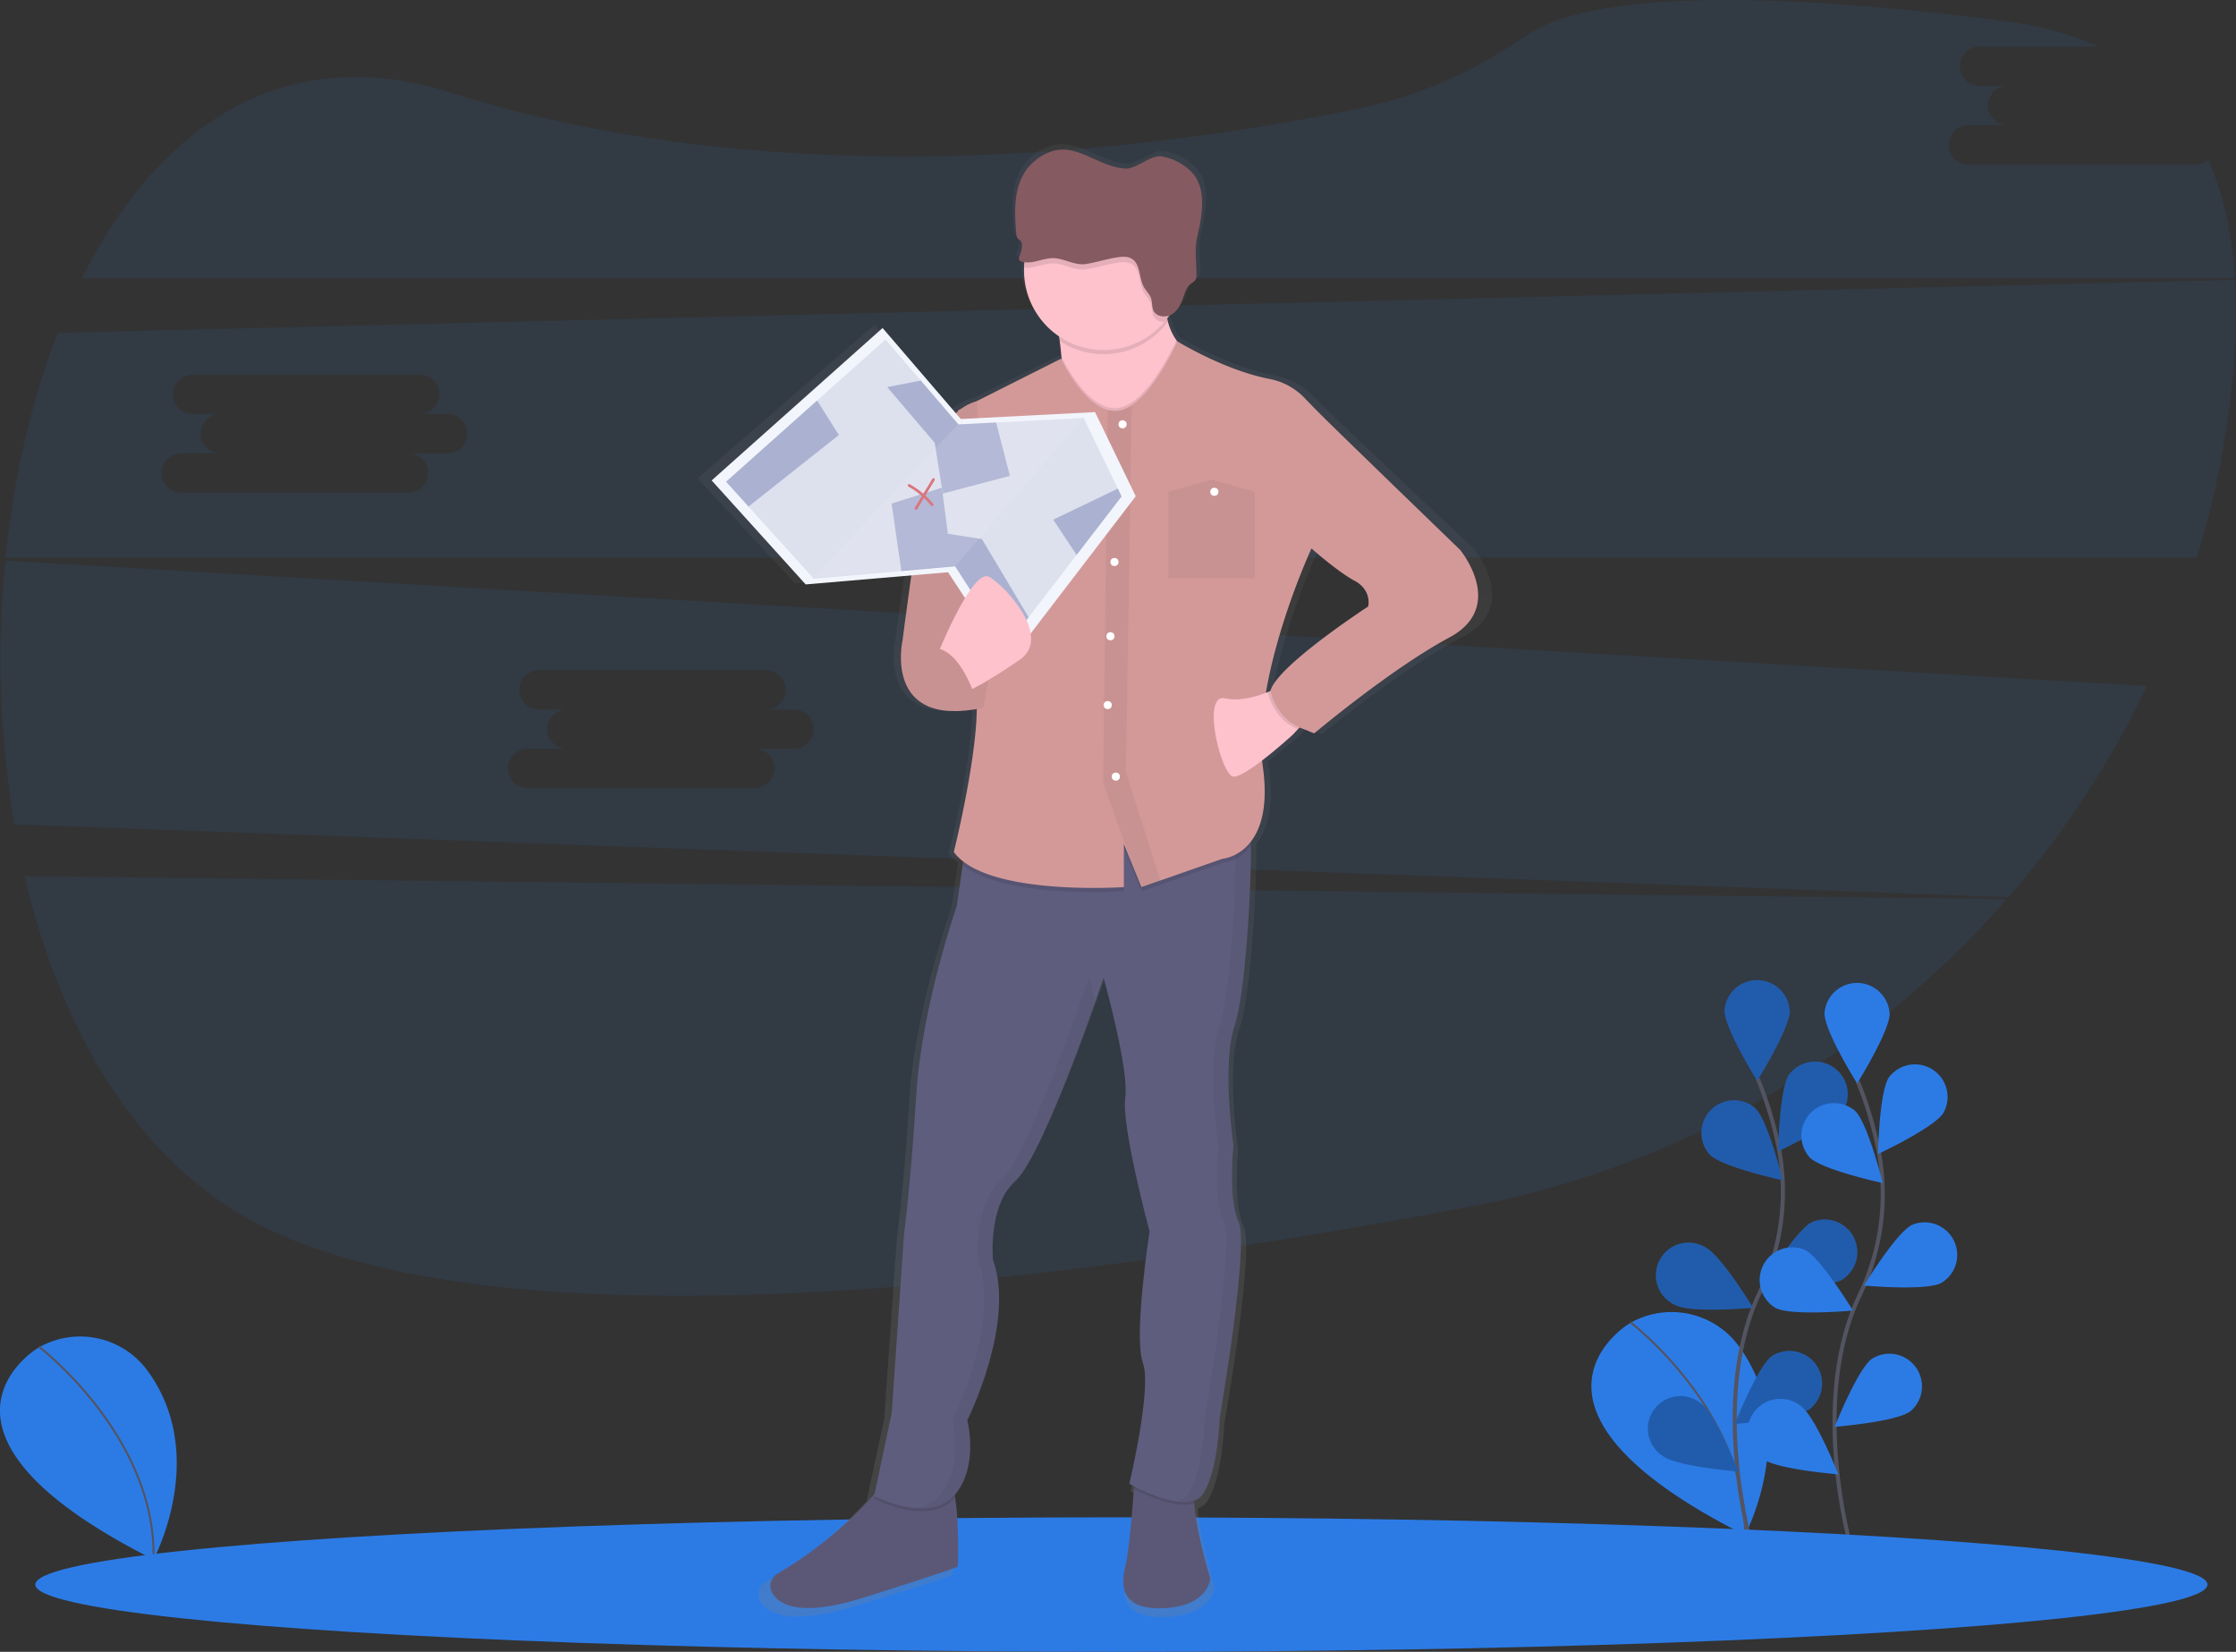 <svg xmlns="http://www.w3.org/2000/svg" width="1097.33" height="810.62" data-name="Layer 1"><rect width="100%" height="100%" fill="#333333" stroke="none"/><defs><linearGradient id="a" x1="588.67" x2="588.67" y1="838.15" y2="115.47" gradientUnits="userSpaceOnUse"><stop offset="0" stop-color="gray" stop-opacity=".25"/><stop offset=".54" stop-color="gray" stop-opacity=".12"/><stop offset="1" stop-color="gray" stop-opacity=".1"/></linearGradient></defs><path fill="#2c7be5" d="M12.07 429.97c17.36 74.2 54.11 138.34 112.19 169.43 120.7 64.61 392.91 31.29 596.07-7a465.2 465.2 0 0 0 264.54-151.19Z" opacity=".1"/><path fill="#2c7be5" d="M799.31 649.72s-67.65 40.8 57.03 103.59c0 0 27.46-51-2.9-92.57a40.94 40.94 0 0 0-53.12-11.64Z"/><path fill="none" stroke="#535461" stroke-miterlimit="10" d="M800.09 648.86s57.88 44.28 56.25 104.45"/><path fill="#2c7be5" d="M18.31 661.72s-67.65 40.8 57.03 103.59c0 0 27.46-51-2.9-92.57a40.94 40.94 0 0 0-53.12-11.64Z"/><path fill="none" stroke="#535461" stroke-miterlimit="10" d="M19.09 660.86s57.88 44.28 56.25 104.45"/><path fill="none" stroke="#535461" stroke-miterlimit="10" stroke-width="2" d="M859.66 759.08s-21.19-72 4-124.91a113.65 113.65 0 0 0 9.19-71.3 191 191 0 0 0-10.19-33.46"/><path fill="#2c7be5" d="M878.35 495.95c0 8.82-16 34.39-16 34.39s-16-25.57-16-34.39a16 16 0 0 1 31.93 0ZM904.74 544.79c-4.79 7.4-32.09 20.19-32.09 20.19s.5-30.14 5.29-37.54a16 16 0 0 1 26.8 17.36ZM903.59 628.26c-7.87 4-37.89 1.23-37.89 1.23s15.64-25.77 23.52-29.74a16 16 0 0 1 14.38 28.51ZM888.49 691.22c-7.09 5.24-37.14 7.61-37.14 7.61s11.06-28 18.15-33.29a16 16 0 0 1 19 25.67ZM839.12 566.69c6.32 6.14 35.79 12.51 35.79 12.51s-7.22-29.27-13.54-35.41a16 16 0 0 0-22.25 22.9M822.41 640.54c7.87 4 37.89 1.23 37.89 1.23s-15.64-25.77-23.52-29.74a16 16 0 1 0-14.38 28.51ZM816.01 714.55c7.09 5.24 37.14 7.61 37.14 7.61s-11.06-28-18.15-33.29a16 16 0 1 0-19 25.67Z"/><path d="M878.35 495.95c0 8.82-16 34.39-16 34.39s-16-25.57-16-34.39a16 16 0 0 1 31.93 0ZM904.74 544.79c-4.79 7.4-32.09 20.19-32.09 20.19s.5-30.14 5.29-37.54a16 16 0 0 1 26.8 17.36ZM903.59 628.26c-7.87 4-37.89 1.23-37.89 1.23s15.64-25.77 23.52-29.74a16 16 0 0 1 14.38 28.51ZM888.49 691.22c-7.09 5.24-37.14 7.61-37.14 7.61s11.06-28 18.15-33.29a16 16 0 0 1 19 25.67ZM839.12 566.69c6.32 6.14 35.79 12.51 35.79 12.51s-7.22-29.27-13.54-35.41a16 16 0 0 0-22.25 22.9M822.41 640.54c7.87 4 37.89 1.23 37.89 1.23s-15.64-25.77-23.52-29.74a16 16 0 1 0-14.38 28.51ZM816.01 714.55c7.09 5.24 37.14 7.61 37.14 7.61s-11.06-28-18.15-33.29a16 16 0 1 0-19 25.67Z" opacity=".25"/><path fill="none" stroke="#535461" stroke-miterlimit="10" stroke-width="2" d="M908.66 760.45s-21.19-72 4-124.91a113.65 113.65 0 0 0 9.19-71.3 191 191 0 0 0-10.09-33.46"/><path fill="#2c7be5" d="M927.39 497.31c0 8.82-16 34.39-16 34.39s-16-25.57-16-34.39a16 16 0 0 1 31.93 0ZM953.78 546.16c-4.79 7.4-32.12 20.15-32.12 20.15s.5-30.14 5.29-37.54a16 16 0 0 1 26.8 17.36ZM952.66 629.63c-7.87 4-37.89 1.23-37.89 1.23s15.64-25.77 23.52-29.74a16 16 0 0 1 14.37 28.51M937.53 692.59c-7.09 5.24-37.14 7.61-37.14 7.61s11.06-28 18.15-33.29a16 16 0 0 1 19 25.67ZM888.16 568.06c6.32 6.14 35.79 12.51 35.79 12.51s-7.22-29.27-13.54-35.41a16 16 0 0 0-22.25 22.9M871.44 641.91c7.87 4 37.89 1.23 37.89 1.23s-15.67-25.77-23.51-29.74a16 16 0 0 0-14.38 28.51M865.04 715.92c7.09 5.24 37.14 7.61 37.14 7.61s-11.06-28-18.15-33.29a16 16 0 1 0-19 25.67Z"/><path fill="#2c7be5" d="M1077.43 80.72H965.96a9.635 9.635 0 1 1 0-19.27h19.27a9.635 9.635 0 0 1 0-19.27h-13.77a9.635 9.635 0 0 1 0-19.27h58.2c-12.91-6-28-10.27-45.38-12.51C825.64-9.98 769 3.5 749.02 17.4c-24.65 17.1-52.15 29.68-81.54 35.74-97.9 20.17-280.95 44.46-446.82-7.83-82.46-26-143.75 17.92-180.48 91.28h1056.61c-1.38-21.32-5.51-41-13.09-58.24a9.58 9.58 0 0 1-6.27 2.37M2.66 275.1a491 491 0 0 0 4.33 129.46l978.67 35.75a460 460 0 0 0 68-103.7Zm387 92.35h-19.23a9.635 9.635 0 0 1 0 19.27H258.96a9.635 9.635 0 1 1 0-19.27h19.27a9.635 9.635 0 0 1 0-19.27h-13.77a9.635 9.635 0 0 1 0-19.27h111.47a9.635 9.635 0 1 1 0 19.27h13.73a9.635 9.635 0 0 1 0 19.27M1096.83 137.31l-1068.49 26c-13 33.41-21.61 71.19-25.59 110.34h1075.36a456.5 456.5 0 0 0 15.55-70.34c3.17-23 4.46-45.29 3.17-66m-877.17 85.14h-19.23a9.635 9.635 0 0 1 0 19.27H88.96a9.635 9.635 0 1 1 0-19.27h19.27a9.635 9.635 0 0 1 0-19.27H94.46a9.635 9.635 0 0 1 0-19.27h111.47a9.635 9.635 0 1 1 0 19.27h13.73a9.635 9.635 0 0 1 0 19.27" opacity=".1"/><ellipse cx="550.33" cy="777.62" fill="#2c7be5" rx="533" ry="33"/><path fill="url(#a)" d="M774.44 313.8s-61.81-58.17-70.74-66.87c-3.11-3-6.05-6-8.56-8.53a33.57 33.57 0 0 0-17.73-9.29c-23.16-4.39-46.85-18.63-46.85-18.63-.13-.17-.26-.32-.38-.5a28.2 28.2 0 0 1-4.35-9.3c-.13-.49-.26-1-.37-1.52q.56-.72 1.09-1.47a7 7 0 0 0 1.17-.53c2.93-1.67 4.58-4.76 5.69-7.8 1-2.69 1.8-5.66 4.18-7.41a8.7 8.7 0 0 0 2.27-1.81 5.33 5.33 0 0 0 .53-3.09c0-6.83-1.09-12.07.5-18.73 2.54-10.66 4.87-24-3.18-31.91a28.1 28.1 0 0 0-15.16-7.55c-5.17-.82-12.82 6.22-18.06 6-13.35-.51-24.6-12.55-37.29-8.66a26.22 26.22 0 0 0-13.7 9.82c-6.26 8.92-5.66 20.46-4.76 31.1a3.87 3.87 0 0 0 .69 2.27c.47.55 1.22.84 1.68 1.39a3.37 3.37 0 0 1 .52 2.49 16.3 16.3 0 0 1-1.24 5 2 2 0 0 0-.19 1.81 1.9 1.9 0 0 0 1 .68 9 9 0 0 0 1.65.39c-.09.88-.17 1.76-.2 2.65v1.51a39.14 39.14 0 0 0 17.82 32.68c.11.72.23 1.46.34 2.23.34 2.37.65 5 .88 7.86 0 .52.08 1 .12 1.57l-.27-.55-43 21.08a21.3 21.3 0 0 0-8.67 4.25l-.85.42v.25q-.53.44-1.08.94l-37.31-42.14-87 75.52 47.84 51.51 53.76-4.48c-2.65 18.2-4.46 32.15-4.46 32.15s-9.83 42.13 37.79 34.07c-.31 26.57-11.69 70.91-11.69 70.91a23.4 23.4 0 0 0 4.63 4.57l-.27 1.81-3 20.37s-17.86 49.48-20.6 93.61-6.18 68.87-6.18 68.87l-6.18 88.27-8.69 40.36a204 204 0 0 1-49.4 39.5 6.92 6.92 0 0 0-2.8 9.48c3.52 6.06 14.35 12.35 47.15 2.27 52.2-16 47.39-15.38 47.39-15.38s.77-21.42-1.45-34.12c-.07-.38-.14-.75-.21-1.12 12.5-14.09 6.46-37 6.46-37s24.72-48.14 13-79.57c0 0-2.75-26.75 11.68-39.45.2-.18.41-.38.62-.59l.19-.2.47-.5.21-.23.55-.64.12-.14c.22-.27.45-.56.68-.86l.18-.24.58-.65.22-.32.54-.79.18-.26.73-1.11.14-.22.61-1 .23-.38.56-.94.21-.36.77-1.34.77-1.38.22-.41.59-1.09.23-.44.71-1.35.09-.17.82-1.6.2-.39.64-1.27.24-.48.67-1.36.17-.34.84-1.75.14-.29.7-1.49.24-.51.65-1.39.21-.45.86-1.87.83-1.85.23-.51.65-1.47.22-.51.89-1.91v-.08l.87-2 .19-.43.68-1.58.23-.53.71-1.69.14-.32.86-2 .14-.33.71-1.7.23-.55.65-1.59.19-.46.83-2 .07-.17.75-1.85.23-.57.61-1.52.22-.55.72-1.82.07-.19.78-2 .23-.58.56-1.43.24-.63.59-1.52.17-.45.73-1.89.2-.52.53-1.38.27-.7.47-1.22.25-.66.66-1.75.19-.51.48-1.28.27-.71.4-1.07.27-.73.45-1.21.29-.78.45-1.22.29-.78.31-.84.29-.8.25-.69.67-1.82.11-.31.31-.86.21-.57.32-.87.15-.41c2.87-7.91 4.63-13 4.63-13s13 45.47 11 59.51 12.36 66.2 12.36 66.2-8.24 52.16-3.43 64.86-6.87 60.18-6.87 60.18.89.49 2.4 1.24l-.09 1.29c-.75 10.44-2.38 30.5-4.37 38.26-2.75 10.7-1.37 22.07 20.6 20.73s22.66-14.71 22.66-14.71-7.25-23.38-8.14-37.17c0-.45 0-.89-.06-1.32l.62-.23.18-.07c.25-.11.49-.22.72-.34.22-.12.42-.24.63-.37l.18-.12q.26-.18.51-.38l.12-.1q.3-.25.57-.52l.13-.13q.21-.23.41-.47l.14-.18c.16-.21.32-.43.47-.67 7.55-12 8.24-37.45 8.24-37.45s15.11-85.59 9.62-97-2.75-38.11-2.75-38.11-6.18-40.12.69-59.51c5.14-14.52 8.36-64.66 8.21-88.65v-1.98c5.12-6.36 9-17.52 6.24-37.08-.16-1.11-.28-2.23-.4-3.37 7.8-5.83 15.5-12.68 15.5-12.68l2.66-2.74.85-.88c.74.31 1.52.59 2.33.84 3 1.36 5.14 2.12 5.14 2.12s39.15-32.1 68.68-47.48 5.57-43.6 5.57-43.6m-46.7 28.08S686.53 368 679 381.34a10 10 0 0 0-1 2.38l-1 .42-1.26.48c6.31-36 23.2-71.49 23.2-71.49s13 11.37 22 16 6.8 12.76 6.8 12.76Z" transform="translate(-51.34 -44.69)"/><path fill="#5b5877" d="M424.39 783.86c-31.64 10-42.09 3.76-45.48-2.25a7 7 0 0 1 2.7-9.39 198 198 0 0 0 48-39.54c3.52-4 5.37-6.45 5.37-6.45s24.51-4.64 30.47 0c1.49 1.16 2.53 4.4 3.24 8.6 2.14 12.58 1.4 33.8 1.4 33.8s4.64-.67-45.7 15.23M593.96 774.58s-.66 13.25-21.86 14.57-22.52-9.94-19.87-20.53c1.92-7.68 3.49-27.55 4.21-37.9.27-3.93.42-6.48.42-6.48s33.12-3.31 29.81 6a20.7 20.7 0 0 0-.56 7.56c.86 13.63 7.85 36.78 7.85 36.78"/><path d="m468.66 734.83-.59.68c-12.59 13.91-39.08 0-39.08 0l.59-2.82c3.52-4 5.37-6.45 5.37-6.45s24.51-4.64 30.47 0c1.53 1.15 2.57 4.39 3.24 8.59M586.66 730.2a20.7 20.7 0 0 0-.56 7.56c-8.66 3-24-4.1-29.67-7 .27-3.93.42-6.48.42-6.48s33.14-3.35 29.81 5.92" opacity=".1"/><path fill="#5f5d7e" d="M607.87 599.71c5.3 11.26-9.27 96-9.27 96s-.66 25.17-7.95 37.09-36.43-4.64-36.43-4.64 11.26-47 6.62-59.62 3.31-64.23 3.31-64.23-13.91-51.67-11.92-65.58-10.6-59-10.6-59-29.15 86.78-43.06 99.36-11.26 39.08-11.26 39.08C498.57 649.3 474.72 697 474.72 697s6 23.18-6.62 37.09-39.08 0-39.08 0l8.64-40.98 6-87.44s3.31-24.51 6-68.23 19.87-92.74 19.87-92.74l2.88-20.18 2.42-16.92s134.47-4.64 137.78-5.3c.83-.17 1.25 4.89 1.29 12.86.15 23.77-3 73.43-7.92 87.82-6.62 19.21-.66 59-.66 59s-2.75 26.47 2.55 37.73"/><g opacity=".05"><path d="M534.35 479.81s-29.15 86.78-43.06 99.36-11.26 39.08-11.26 39.08c11.26 31.13-12.59 78.83-12.59 78.83s6 23.18-6.62 37.09a19 19 0 0 1-12.22 6c7 .73 14.39-.33 19.5-6 12.59-13.91 6.62-37.09 6.62-37.09s23.85-47.69 12.59-78.83c0 0-2.65-26.5 11.26-39.08 10.69-9.67 30.36-63.11 38.91-87.37-1.76-7.08-3.13-11.99-3.13-11.99M605.22 561.95s-6-39.74.66-59c5-14.39 8.06-64.05 7.92-87.82 0-8-.46-13-1.29-12.86-.41.08-2.88.23-6.87.42.56 1.36.84 5.92.88 12.45.15 23.77-3 73.43-7.92 87.82-6.62 19.21-.66 59-.66 59s-2.65 26.5 2.65 37.76-9.27 96-9.27 96-.66 25.17-7.95 37.09a8.84 8.84 0 0 1-6.08 4c5.67.84 10.83.14 13.36-4 7.29-11.92 7.95-37.09 7.95-37.09s14.57-84.79 9.27-96-2.65-37.77-2.65-37.77"/></g><path fill="#fdc2cc" d="m588 175.11-4.64 45.7s-73.53 15.9-65.58-9.94c3.76-12.23 4-25.36 3.13-35.79-.23-2.82-.52-5.44-.85-7.79a112 112 0 0 0-2.28-12.06s57-43.06 54.32-13.91a47.5 47.5 0 0 0 1.05 16.47 28.2 28.2 0 0 0 4.2 9.21c4.69 6.62 10.65 8.11 10.65 8.11"/><path d="M573.16 157.8c-.53.72-1.09 1.43-1.66 2.11a39.09 39.09 0 0 1-51.44 7.4 112 112 0 0 0-2.28-12.06s57-43.06 54.32-13.91a47.5 47.5 0 0 0 1.06 16.46" opacity=".1"/><path fill="#fdc2cc" d="M580.71 132.71a39.08 39.08 0 0 1-78.16 0v-1.5a39.08 39.08 0 0 1 78.13 1.5Z"/><path d="M613.8 415.18a21.3 21.3 0 0 1-13.88 8.33l-30.44 10.65h-.07l-9.23 3.23-3.87-9.52-4.74-11.68v21.2s-58.16 4-79.26-12.89l2.42-16.92s134.47-4.64 137.78-5.3c.83-.13 1.25 4.92 1.29 12.9M588 175.11l-4.64 45.7s-73.53 15.9-65.58-9.94c3.76-12.23 4-25.36 3.13-35.79 1.27 2.66 10.62 21.48 22.71 24.75a13.1 13.1 0 0 0 4.63.44 15.4 15.4 0 0 0 7.13-2.76c10.88-7.23 20-26.26 22-30.5 4.66 6.61 10.62 8.1 10.62 8.1" opacity=".1"/><path fill="#d39999" d="M711.21 312.89c-28.48 15.24-66.24 47-66.24 47s-27.82-9.94-20.53-23.18 47-39.08 47-39.08 2-7.95-6.62-12.59-21.2-15.9-21.2-15.9-29.81 64.25-23.85 107.31-19.87 45-19.87 45l-30.44 10.65h-.07l-9.23 3.23-3.87-9.52-4.74-11.68v21.2s-67.57 4.64-83.46-17.22c0 0 14.57-58.29 10.6-80.81s-8.61-135.79-8.61-135.79l50.67-25.5s9.91 21.63 22.91 25.16a13.1 13.1 0 0 0 4.63.44 15.4 15.4 0 0 0 7.13-2.76c12.27-8.15 22.35-31.35 22.35-31.35s22.85 14.1 45.19 18.45a32.1 32.1 0 0 1 17.1 9.2c2.42 2.53 5.26 5.44 8.26 8.45 8.61 8.61 68.23 66.24 68.23 66.24s23.11 27.81-5.34 43.05"/><path fill="#fdc2cc" d="m645.66 348.66-8.7 9.21-2.56 2.72s-23.18 21.2-29.15 20.53-15.9-41.07-4-38.42c7.24 1.61 15.71-.93 21.23-3.18a56 56 0 0 0 5.92-2.78Z"/><path d="M580.71 132.71a38.9 38.9 0 0 1-9.22 25.21 5.64 5.64 0 0 1-5.25-2.51c-1.1-1.93-.64-4.35-1.37-6.43s-2.39-3.51-3.44-5.36c-2.66-4.66-1.54-11.72-6.41-14.22-2.24-1.14-4.95-.76-7.45-.34-4.91.81-9.85 2.42-14.69 3.09-5.52.78-10.49-2.81-15.94-2.89-4.86-.08-9.74 2.77-14.35 1.95a39.08 39.08 0 0 1 78.13 1.5Z" opacity=".1"/><path fill="#865a61" d="M547.57 126.41c2.5-.41 5.21-.8 7.45.35 4.87 2.49 3.75 9.55 6.41 14.21 1.05 1.85 2.75 3.36 3.45 5.36s.27 4.5 1.37 6.43c1.59 2.79 5.9 3.2 8.73 1.54s4.41-4.71 5.48-7.73c.94-2.66 1.73-5.6 4-7.34a8.5 8.5 0 0 0 2.19-1.79 5.4 5.4 0 0 0 .52-3.06c0-6.76-1.05-12 .48-18.55 2.45-10.56 4.69-23.78-3.07-31.61a26.85 26.85 0 0 0-14.62-7.48c-5-.82-12.36 6.16-17.42 6-12.87-.51-23.73-12.43-36-8.58a25.32 25.32 0 0 0-13.22 9.73c-6 8.84-5.46 20.26-4.59 30.81a3.9 3.9 0 0 0 .67 2.25c.45.54 1.18.83 1.62 1.38a3.4 3.4 0 0 1 .5 2.46 16.6 16.6 0 0 1-1.19 5 2.06 2.06 0 0 0-.18 1.8 1.82 1.82 0 0 0 1 .68c5 1.8 10.4-1.67 15.75-1.58s10.43 3.67 15.95 2.89c4.87-.75 9.81-2.36 14.72-3.17"/><path d="M569.49 432.17h-.07l-9.57 3.56-3.54-9.85-15-41.82 2.35-182.89a13.1 13.1 0 0 0 4.63.44 15.4 15.4 0 0 0 7.13-2.76l-2.84 180Z" opacity=".05"/><circle cx="550.91" cy="208.23" r="1.99" fill="#fff"/><circle cx="546.93" cy="275.79" r="1.99" fill="#fff"/><circle cx="543.62" cy="346.01" r="1.99" fill="#fff"/><circle cx="547.6" cy="381.11" r="1.99" fill="#fff"/><path d="M615.83 283.74h-42.4v-42.39l21.2-5.97 21.2 5.97z" opacity=".05"/><circle cx="548.92" cy="239.36" r="1.99" fill="#fff"/><circle cx="595.95" cy="241.35" r="1.99" fill="#fff"/><circle cx="544.95" cy="312.22" r="1.99" fill="#fff"/><path fill="#d39999" d="M479.37 196.97s-18.55 2.65-24.51 36.43-11.92 80.81-11.92 80.81-9.94 43.72 39.72 33.1l2.65-15.24s-5 17.55-3.64-17.55 1.66-58 1.66-58Z"/><path d="M479.37 196.97s-18.55 2.65-24.51 36.43-11.92 80.81-11.92 80.81-9.94 43.72 39.72 33.1l2.65-15.24s-7.62 16.89-6.29-18.22 4.31-57.3 4.31-57.3Z" opacity=".05"/><path d="m645.66 348.66-8.7 9.21c-12.37-5-14.77-18.11-14.77-18.11l.32-.24a56 56 0 0 0 5.92-2.78Z" opacity=".1"/><path fill="#d39999" d="m633.38 331.77-9.89 7.33s3.27 17.84 21.81 19.83l7.95-13.91Z"/><path fill="#f2f5fb" d="m349.25 235.77 83.88-74.81 38.39 44.67 65.88-3.4 19.97 41.3-62.72 81.92-29.38-44.63-69.88 5.98z"/><path fill="#dde0ed" d="m550.42 243.63-22.07 28.67-23.55 30.6-10.88 14.15-25.17-39.16-26.4 2.32-42.98 3.77-32.02-35.41-11.01-12.17 44.67-39.84 33.56-29.92 17.29 20.12 18.5 21.53 18.48-.95 42.96-2.22 16.77 34.68z"/><path fill="#abb1d1" d="m411.67 213.48-44.32 35.09-11.01-12.17 44.67-39.84zM462.23 239.33l-3.49-21.99-23.32-27.37 16.44-3.21 18.5 21.53 18.48-.95 6.78 26.19-32.93 8.67zM550.42 243.63l-22.07 28.67-11.46-17.28 31.68-15.22z"/><path fill="#abb1d1" d="m504.8 302.9-10.88 14.15-25.17-39.16-26.4 2.32-4.79-33.11 24.67-7.77 2.96 22.62 16.69 2.59z"/><path fill="#d7666f" d="M457.54 248.31a.66.66 0 0 1-.64-.23 38.3 38.3 0 0 0-11.07-9.27.662.662 0 1 1 .64-1.16 39.7 39.7 0 0 1 11.45 9.59.66.66 0 0 1-.39 1.07Z"/><path fill="#d7666f" d="M449.66 250.15a.66.66 0 0 1-.69-1l8.58-14.17a.662.662 0 0 1 1.13.69l-8.58 14.17a.66.66 0 0 1-.44.31"/><path fill="#fff" d="m399.39 283.1 70.82-74.96 61.46-2.99-62.75 72.48z" opacity=".1"/><path fill="#fdc2cc" d="M460.82 319.47s16.56-40.63 24.51-36.41 31.13 29.55 15.24 40.63-27.16 16.36-27.16 16.36l-12.59-1.58Z"/><path fill="#d39999" d="M451.88 319.84s15.19-11.92 27.46 24.18l-11.57 1.66-13.25-7.95Z"/><path d="M451.88 319.84s15.19-11.92 27.46 24.18l-11.57 1.66-13.25-7.95Z" opacity=".05"/></svg>